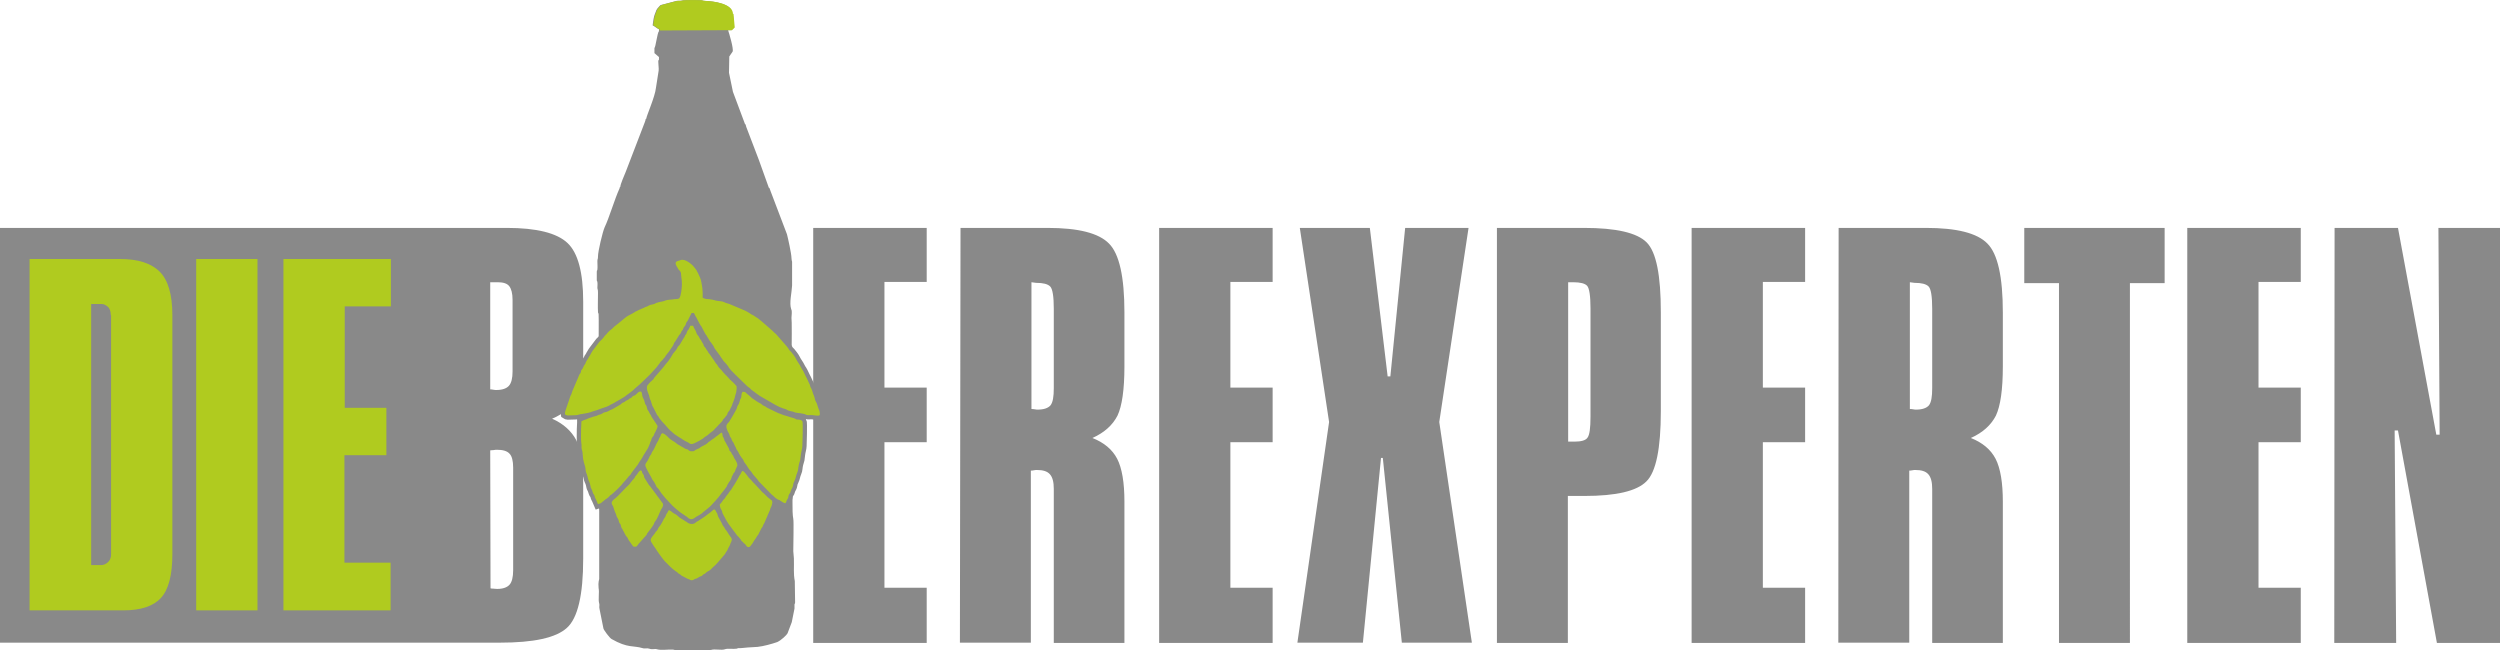 <?xml version="1.0" encoding="utf-8"?>
<!-- Generator: Adobe Illustrator 24.3.0, SVG Export Plug-In . SVG Version: 6.00 Build 0)  -->
<svg version="1.1" id="Layer_1" xmlns="http://www.w3.org/2000/svg" xmlns:xlink="http://www.w3.org/1999/xlink" x="0px" y="0px"
	 viewBox="0 0 828.2 215.4" style="enable-background:new 0 0 828.2 215.4;" xml:space="preserve">
<style type="text/css">
	.st0{fill:none;}
	.st1{fill-rule:evenodd;clip-rule:evenodd;fill:#898989;}
	.st2{fill-rule:evenodd;clip-rule:evenodd;fill:#B0CB1F;}
	.st3{fill:none;stroke:#898989;stroke-width:2.835;stroke-miterlimit:10;}
	.st4{fill:#B0CB1F;}
</style>
<g>
	<g>
		<path class="st0" d=""/>
		<path class="st1" d="M162.4,149.2l0.1,45.7c0.3,0.1,0.6,0.1,0.9,0.1c0.3,0,0.7,0.1,1.3,0.1c1.9,0,3.3-0.5,4.1-1.4
			c0.8-0.9,1.2-2.5,1.2-4.8v-34c0-2.2-0.4-3.8-1.2-4.6c-0.8-0.9-2.2-1.3-4.2-1.3c-0.2,0-0.6,0-1,0.1
			C163,149.1,162.6,149.2,162.4,149.2L162.4,149.2z M0,75.5v137.4c55.2,0,110.4,0,165.6,0c11.2,0,18.6-1.6,22.2-4.9
			c3.6-3.2,5.4-10.9,5.4-22.9V160c0-6.5-0.8-11.2-2.3-14.2c-1.6-3-4.2-5.4-8-7.1c3.7-1.5,6.3-3.9,7.9-7c1.6-3.2,2.4-7.7,2.4-13.7
			V99.9c0-9.6-1.7-16.1-5.2-19.4c-3.5-3.3-10.2-5-20.1-5C111.9,75.5,56,75.5,0,75.5L0,75.5z M773.4,75.5h21l12.7,68.5h1.1l-0.4-68.5
			h20.4V213h-20.9l-12.9-70.4h-1.1l0.5,70.4h-20.5L773.4,75.5L773.4,75.5z M724.6,75.5h37.6v17.9h-14v35h14v18.1h-14v48.2h14V213
			h-37.6V75.5L724.6,75.5z M670.6,75.5h46.5v18.3h-11.5V213h-23.5V93.8h-11.5C670.6,93.8,670.6,75.5,670.6,75.5z M632.7,93.5v42
			c0.3,0,0.6,0,1.1,0.1c0.5,0.1,0.8,0.1,0.9,0.1c2.1,0,3.5-0.5,4.3-1.4c0.8-1,1.1-2.9,1.1-5.7v-26.3c0-4.1-0.4-6.6-1.2-7.4
			c-0.8-0.8-2.3-1.2-4.7-1.2L632.7,93.5L632.7,93.5z M609.1,75.5H638c10.2,0,17,1.7,20.4,5.2c3.4,3.4,5.1,11,5.1,22.8v17.9
			c0,7.7-0.8,13.1-2.3,16.3c-1.6,3.1-4.3,5.6-8.3,7.4c3.8,1.5,6.6,3.8,8.2,6.9c1.6,3.1,2.4,7.9,2.4,14.2V213h-23.4V162
			c0-2.3-0.4-3.9-1.3-4.9c-0.9-1-2.3-1.4-4.3-1.4c-0.2,0-0.6,0-1,0.1c-0.4,0.1-0.7,0.1-1,0.1v57h-23.5L609.1,75.5L609.1,75.5z
			 M560.4,75.5H598v17.9h-14v35h14v18.1h-14v48.2h14V213h-37.6V75.5L560.4,75.5z M519.5,93.5v52.8h2.1c2.2,0,3.7-0.4,4.3-1.3
			c0.7-0.9,1-3.2,1-7v-35.9c0-4.1-0.4-6.6-1.1-7.4c-0.7-0.8-2.3-1.2-4.6-1.2L519.5,93.5L519.5,93.5z M495.9,75.5h28.8
			c10.7,0,17.6,1.6,20.8,4.8c3.2,3.2,4.7,10.9,4.7,23.1v32.8c0,12.4-1.6,20.2-4.8,23.3c-3.2,3.2-10,4.8-20.5,4.8h-5.5V213h-23.5
			L495.9,75.5L495.9,75.5z M430.6,75.5h23.2l5.9,49.2h0.9l4.9-49.2h21l-9.7,64.3l10.8,73.1h-23.2l-6.3-61.2h-0.6l-6,61.2h-21.7
			l10.5-73.1L430.6,75.5L430.6,75.5z M384,75.5h37.6v17.9h-14v35h14v18.1h-14v48.2h14V213H384V75.5L384,75.5z M341.7,93.5v42
			c0.3,0,0.6,0,1.1,0.1c0.5,0.1,0.8,0.1,0.9,0.1c2.1,0,3.5-0.5,4.3-1.4c0.8-1,1.1-2.9,1.1-5.7v-26.3c0-4.1-0.4-6.6-1.2-7.4
			c-0.8-0.8-2.3-1.2-4.7-1.2L341.7,93.5L341.7,93.5z M318.2,75.5H347c10.2,0,17,1.7,20.4,5.2c3.4,3.4,5.1,11,5.1,22.8v17.9
			c0,7.7-0.8,13.1-2.3,16.3c-1.6,3.1-4.3,5.6-8.3,7.4c3.8,1.5,6.6,3.8,8.2,6.9c1.6,3.1,2.4,7.9,2.4,14.2V213h-23.4V162
			c0-2.3-0.4-3.9-1.3-4.9c-0.9-1-2.3-1.4-4.3-1.4c-0.2,0-0.6,0-1,0.1c-0.4,0.1-0.7,0.1-1,0.1v57h-23.5L318.2,75.5L318.2,75.5z
			 M269.4,75.5H307v17.9h-14v35h14v18.1h-14v48.2h14V213h-37.6V75.5L269.4,75.5z M162.4,93.5V129c0.2,0,0.6,0,1,0.1
			c0.5,0.1,0.8,0.1,1,0.1c2,0,3.4-0.5,4.2-1.4c0.8-0.9,1.2-2.5,1.2-4.7V99.3c0-2.1-0.4-3.6-1.1-4.5c-0.7-0.9-2-1.3-3.8-1.3
			L162.4,93.5L162.4,93.5z"/>
		<path class="st1" d="M262.6,158.4C262.6,158.3,262.6,158.4,262.6,158.4z M262.2,105.3c0.3,1.4-0.2,28.5,0,33.1
			c0,0.3,0.2,0.4,0.2,2.3l0.1,17.6c0,0.1,0,0.1,0,0.1c0,0.8-0.2,1.3,0,1.8c0.3,0.6-0.4,0.4,0,1.4c0.2,1.3-0.2,7.9,0.3,10.3
			c0.2,0.8,0,9,0,10.7l0.2,2.4c0.1,2.8-0.2,5,0.3,7.5l0.1,7c0,0.9-0.2,0.1-0.2,0.9c0,0.4,0,0.8,0,1.2l-0.9,4.5l-1.4,3.7
			c-0.3,0.6-2.1,2.3-3.4,2.9c-1.7,0.6-4.6,1.4-6.5,1.6l-3.3,0.2l-2.1,0.2c-1.5,0-0.8,0-1.6,0.2c-1.2,0.2-2.8-0.2-3.9,0.2
			c-1.1,0.4-3.3-0.2-4.5,0.2c-0.6,0.2-9.3,0.1-10.6,0.1c-2.1,0-1.5-0.2-2.2-0.2c-1.5-0.1-3.7,0.3-5.1-0.1c-0.9-0.3-1.4,0.2-2.6-0.2
			c-0.8-0.3-1.4,0.1-2.3-0.2c-2.9-0.9-4.8,0.1-10.2-3c-0.7-0.4-2.6-3-2.7-3.5l-1.3-6.5c-0.2-0.8,0.1-1.1-0.1-1.8
			c-0.4-1.2,0.1-3.7-0.2-5.1c-0.2-2.1,0.2-2.7,0.2-3l0-22.3c0-1.6-0.1-0.8-0.2-1.3l0-52.9c0-1.3,0.1-10.3,0-11.2
			c-0.1-0.8-0.1,0.1-0.2-0.7c-0.1-1.2,0-5.1,0-6.4c0-1.4-0.2-1-0.2-1.7c0-0.5,0.1-1.3,0-1.8c-0.1-0.8-0.1,0.1-0.2-0.7v-2.8
			c0.1-0.9,0.1,0,0.2-0.7c0.1-0.8,0-1.8,0-2.7c0-1,0.2-0.5,0.2-1.7c0-1.6,1.5-8,2.2-9.6c1.5-3.1,3.3-9.3,4.9-12.8
			c0.4-0.8-0.2-0.4,0.3-0.6c0-0.9,1.3-3.7,1.8-5l6.3-16.4c0.4-0.9,0.1-1,0.5-1.2c0-0.8,2.9-7.2,3.2-10.2l0.8-5.1
			c0.4-1.6-0.4-4,0.2-4.2v-0.9l-1.5-1.3v-1.7c0.4-0.2,1-5.4,1.5-5.5V9.7c-0.6-0.2-1.4-1-2.1-1.3c0.1-1,0.4-3.1,0.8-3.9
			c0.6-1.3,0.1-1,1.5-2.5c0.1-0.1,0.2-0.2,0.3-0.3l5.3-1.4c1.1-0.1,0.9,0.1,2.2-0.2c0.7-0.1,5.7-0.1,6.1,0c0.4,0.1,0.6,0.2,1.1,0.2
			c2.8,0.1,9.1,0.9,9.1,4.3h0.2l0.4,4.5l-0.9,0.9h-1.1c0.4,1.2,1.9,6.2,1.5,7.1l-1.1,1.6l-0.1,5.4l1.3,6.3l4,10.7
			c0.3,0.1,0.2,0.3,0.4,0.9l4.2,11l3.3,9.2c0.3,0.1,0.1-0.1,0.6,1.2l5.4,14.2c0.3,1.1,1.5,6.5,1.5,7.9c0,0.6,0.1,0.7,0.2,1.2l0,7.9
			c-0.1,2.3-1,5.8-0.3,7.8C262.5,103.2,262.2,104.3,262.2,105.3L262.2,105.3z"/>
		<path class="st2" d="M218.5,10.1V9.7c-0.6-0.2-1.4-1-2.1-1.3c0.1-1,0.4-3.1,0.8-3.9c0.6-1.3,0.1-1,1.5-2.5
			c0.1-0.1,0.2-0.2,0.3-0.3l5.3-1.4c1.1-0.1,0.9,0.1,2.2-0.2c0.7-0.1,5.7-0.1,6.1,0c0.4,0.1,0.6,0.2,1.1,0.2
			c2.8,0.1,9.1,0.9,9.1,4.3h0.2l0.4,4.5l-0.9,0.9h-1.1L218.5,10.1L218.5,10.1z"/>
		<g>
			<path class="st3" d="M225.9,94.3c0,0.9-0.3,4-0.9,4.5c-0.4,0.4-1.4,0.2-2.2,0.4c-0.6,0.1-1.7,0.1-2.2,0.3c-1.1,0.5-1.9,0.4-3,0.8
				c-0.4,0.1-0.5,0.3-0.9,0.4l-0.3,0.1c-0.6,0.1-1.1,0.2-1.6,0.5c-0.5,0.3-0.4,0.2-0.9,0.4c-0.4,0.1-0.5,0.3-0.9,0.4
				c-0.9,0.4-1.7,0.7-2.6,1.2c-0.3,0.2-0.4,0.3-0.8,0.5l-1.7,0.9c-0.6,0.3-3.5,2.9-3.9,3.1c-0.6,0.4-1.1,1.1-1.7,1.5
				c-0.4,0.3-0.3,0.2-0.7,0.6c-0.2,0.2-0.4,0.4-0.6,0.7c-0.2,0.2-0.4,0.4-0.6,0.6l-0.3,0.4c-0.4,0.6-1,1.1-1.5,1.6l-2.2,2.9
				c-0.2,0.2-0.1,0.1-0.2,0.3l-0.6,1c0,0,0,0,0,0.1l-0.6,0.9c0,0,0,0,0,0.1l-0.2,0.3c-0.5,0.8-0.6,0.8-0.9,1.7
				c-0.2,0.4-0.4,0.4-0.7,1.2c-0.2,0.4-0.2,0.5-0.5,0.8c-0.4,0.5-0.1,0.4-0.3,0.9c-0.1,0.3-0.4,0.5-0.5,0.8l-2.3,5.4
				c-0.1,0.3-0.2,0.6-0.3,0.9c-0.1,0.4-0.3,0.5-0.4,0.9l-1.6,4.7c-0.1,0.4-0.2,0.7-0.1,1.2c0.7,0.5,1,0.3,2.1,0.3
				c0.9,0,1.8,0,2.7-0.3c0.2-0.1,0.3-0.1,0.5-0.1c1-0.2,2.1-0.3,3-0.6c0.7-0.2,1-0.4,1.8-0.6c0.9-0.2,1-0.4,1.7-0.6
				c1-0.3,2.6-0.8,3.4-1.4c0.5-0.3,1-0.4,1.5-0.8c0.6-0.4,3-1.6,3.7-2.3c0.3-0.3,0.4-0.2,0.7-0.5l1.3-1c0.5-0.4,0.8-0.8,1.3-1.2
				c1-0.7,3.2-3,4.3-4l2.3-2.5c0.3-0.3,0.3-0.5,0.5-0.7c0.2-0.3,0.3-0.3,0.5-0.6c0.2-0.3,0.2-0.4,0.5-0.7c0.3-0.3,0.4-0.3,0.6-0.6
				c0.2-0.3,0.3-0.4,0.6-0.7c0.2-0.4,0.7-1.1,1-1.4c0.7-0.8,0.6-0.9,1-1.4l0.7-1c0,0,0,0,0,0l0.1-0.2c0.2-0.3,0.2-0.6,0.4-0.9
				c0.2-0.3,0.3-0.3,0.5-0.7l1.1-1.8c0.1-0.1,0.2-0.2,0.3-0.3l0.3-0.5c0.1-0.4,0.3-0.6,0.6-1l0.3-0.7c0.2-0.3,0.4-0.5,0.6-0.8
				c0.1-0.3,0.1-0.5,0.3-0.9c0.2-0.3,0.3-0.3,0.5-0.7l0.8-1.6c0.1-0.2,0.1-0.2,0.2-0.4l0.2-0.4l0.8,0c0.3,0.5,0.4,1,0.8,1.5l0.3,0.6
				c0,0,0.1,0.2,0.1,0.2c0.2,0.5,0.4,0.7,0.8,1.5c0.2,0.4,0.3,0.4,0.5,0.7c0.2,0.3,0.2,0.5,0.4,0.8l0.8,1.5c0.2,0.4,0.3,0.4,0.5,0.7
				c0.2,0.3,0.2,0.5,0.4,0.7c0.3,0.4,0.6,1.1,0.9,1.4c0.3,0.3,0.3,0.4,0.5,0.7c0.2,0.3,0.3,0.3,0.5,0.7c0.1,0.3,0.2,0.5,0.4,0.8
				c0.7,0.9,1.1,1.6,1.7,2.3c0.1,0.1,0,0,0.1,0.2l1.1,1.6c0.5,0.6,1.2,1.2,1.6,1.9c0.2,0.5,0.2,0.3,0.5,0.7c0.2,0.2,0.3,0.4,0.5,0.6
				l1.2,1.2c0.3,0.4,0.4,0.3,0.6,0.6l3.5,3.4c0.2,0.2,0.4,0.3,0.7,0.5c0.2,0.2,0.4,0.4,0.6,0.6l2,1.5c0.5,0.3,0.3,0.2,0.7,0.5l5.2,3
				c0.5,0.2,1,0.6,1.6,0.8c0.4,0.1,0.6,0.3,1.7,0.6c0.4,0.1,0.5,0.2,0.8,0.4c0.6,0.3,1.2,0.3,1.9,0.5c0.3,0.1,0.6,0.3,0.8,0.3
				c1,0.2,2,0.2,3,0.5c0.4,0.1,0.5,0.3,0.8,0.3c0.3,0.1,0.9,0,1.2,0c0.8,0,1.5,0.2,2.3,0.2c0.6,0,0.4,0,0.7-0.3
				c0-0.9-0.1-1.3-0.4-1.9c-0.1-0.3-0.2-0.6-0.3-0.9c-0.4-1.2-0.1-0.6-0.7-1.7c-0.3-0.5-0.3-1.3-0.6-1.9c-0.4-0.7-0.4-1.6-1-2.6
				c-0.2-0.3-0.2-0.6-0.3-0.9l-0.8-1.7c-0.2-0.4-0.2-0.5-0.4-0.8c-0.4-0.7-0.8-1.8-1.2-2.4c-0.2-0.3-0.3-0.4-0.5-0.8
				c-0.6-1.3-1.3-2-1.8-3.1c-0.3-0.6-1-1.5-1.5-2.1c-0.2-0.2-0.4-0.4-0.6-0.6c-0.3-0.5-0.6-1-1-1.4c-0.3-0.3-0.3-0.3-0.6-0.7
				l-2.8-3.2c-0.5-0.4-0.8-0.7-1.3-1.2l-3.2-2.8c-0.7-0.5-1.3-1.2-2.1-1.6c-0.4-0.2-0.4-0.3-0.7-0.5c-0.3-0.2-0.5-0.2-0.8-0.4
				c-0.6-0.4-1.5-1-2.2-1.3l-5.2-2.2c-0.6-0.2-1.2-0.3-1.7-0.6c-0.6-0.3-1.4-0.3-2.1-0.4c-0.9-0.1-1.3-0.4-3-0.6
				c-0.4,0-0.9,0-1.1-0.1l-0.6-0.2c-0.2-0.1-0.1,0-0.3-0.1c0-1.4,0-2.5-0.2-3.8c-0.2-1.1-0.3-2.2-0.8-3.2c-0.2-0.5-0.4-0.9-0.6-1.3
				c-0.3-0.4-0.4-0.9-0.7-1.2c-0.4-0.5-0.8-1.1-1.4-1.6c-0.8-0.7-2.2-1.7-3.4-1.5c-0.1,0-1.4,0.5-1.5,0.5c-0.8,0.5-0.1,1.5,0.2,2
				c0.1,0.2,0.2,0.4,0.4,0.7c0.4,0.5,0.6,0.4,0.8,1.2C225.7,92.4,225.9,92.3,225.9,94.3L225.9,94.3z M229.6,107.9l-0.9,0
				c-0.3,0.6-0.3,0.8-0.7,1.4c-0.2,0.2-0.3,0.3-0.4,0.6c-0.2,0.4-0.1,0.5-0.3,0.8c-0.2,0.3-0.3,0.2-0.4,0.6
				c-0.2,0.4-0.1,0.3-0.4,0.7l-1.2,2c-0.1,0.2,0,0.1-0.2,0.3c-0.1,0.1-0.2,0.2-0.3,0.3c-0.3,0.3-0.2,0.2-0.4,0.6
				c-0.3,0.7-0.9,1.3-1.4,1.9l-0.6,1c0,0.1-0.1,0.1-0.1,0.2c-0.5,0.7-0.9,1.4-1.4,1.9c-0.4,0.4-0.8,1-1.1,1.4l-3.2,3.7
				c0,0,0,0,0,0.1c0,0,0,0,0,0.1l-1.2,1.1c-0.1,0.1-1,1.1-1,1.2c-0.3,0.7,0.1,2,0.4,2.6c0.4,0.7,0.3,1.6,0.8,2.4l0.5,1.6
				c0.2,0.3,0.2,0.3,0.4,0.7l1.2,2.4c0.1,0.1,0.2,0.2,0.3,0.3c0.2,0.3,0.2,0.4,0.4,0.7c0.9,1.2,1,1.2,2,2.3c0.6,0.7,1.4,1.7,2.1,2.2
				c0.4,0.3,0.7,0.7,1.2,1l1.2,0.8c0.8,0.4,1.7,1.2,2.7,1.6c0.6,0.2,0.8,0.7,1.5,0.7c0.7,0,1.5-0.6,2.2-0.9c0.3-0.1,0.4-0.2,0.7-0.4
				c0.3-0.2,0.4-0.2,0.7-0.4c0.4-0.2,0.3-0.3,0.6-0.5c0.2-0.2,0.4-0.2,0.6-0.4c0.2-0.1,0.1-0.1,0.3-0.2c0.5-0.3,1-0.9,1.5-1.2
				c0.5-0.3,0.8-0.6,1.1-1c0.7-0.7,1.4-1.5,2.1-2.2c0.2-0.2,0.3-0.3,0.5-0.6c0.2-0.4,0.1-0.4,0.4-0.6c0.3-0.3,0.2-0.2,0.5-0.6
				c0.2-0.3,0.4-0.4,0.5-0.6c0.2-0.3,0.1-0.4,0.3-0.8c0.2-0.3,0.3-0.4,0.5-0.6l0.7-1.4c0.3-0.5,0.3-1,0.6-1.5l0.5-1.4
				c0.2-1.1,0.3-1,0.5-1.9c0.1-0.3,0.2-1.7,0.1-2c0,0-0.9-1-1-1.1l-1.1-1c-0.2-0.2,0,0-0.2-0.2c-0.7-0.9-1.6-1.6-2.3-2.5
				c-0.4-0.6-1.1-1.1-1.5-1.7c-0.2-0.3-0.1-0.3-0.4-0.7c-0.3-0.3-0.3-0.2-0.5-0.6c-0.4-0.7-0.9-1.3-1.3-1.9
				c-0.2-0.2-0.2-0.4-0.4-0.6c-0.2-0.3-0.3-0.4-0.5-0.6c-0.2-0.3-0.2-0.4-0.4-0.7c-0.6-0.7-0.5-0.9-0.9-1.3
				c-0.2-0.2-0.3-0.3-0.4-0.6c-0.1-0.2,0-0.2-0.1-0.4c-0.2-0.4-0.4-0.5-0.6-1c-0.2-0.5-0.6-0.7-0.8-1.3c-0.2-0.4-0.2-0.3-0.5-0.7
				c-0.4-0.4-0.4-1-0.7-1.5l-0.4-0.7c0-0.1,0-0.1-0.1-0.2L229.6,107.9L229.6,107.9z M192.6,139.6c0,0.1,0,0.3,0,0.4l-0.1,2.2
				c0,1.6-0.1,3.3,0.1,4.8c0.1,0.4,0,1.2,0.1,1.7c0.1,0.5,0.3,0.9,0.3,1.5c0.1,1,0.1,1.8,0.4,2.8c0,0.2,0,0.2,0.1,0.4l0.4,1.4
				c0.1,1,0.1,1.4,0.5,2.3c0.3,0.8,0.4,1.7,0.6,2.1c0.2,0.4,0.4,0.8,0.5,1.3c0.2,0.7,0.1,0.9,0.4,1.4c0.3,0.5,0.3,0.8,0.5,1.3
				c0.2,0.7,0.4,0.4,0.6,1.2c0.1,0.6,0.3,0.7,0.5,1.2l0.6,1.4c0.5-0.2,0.8-0.1,1.3-0.6l1.1-0.9c0.4-0.3,0.7-0.4,1.1-0.8
				c0.3-0.3,0.6-0.7,1-0.9c0.7-0.5,3.4-3.1,3.9-3.9c0.3-0.4,0.6-0.6,0.9-1c0.3-0.4,0.6-0.7,0.9-1.1c0.2-0.2,0.3-0.3,0.5-0.5l0.3-0.4
				c0,0,0,0,0-0.1l2.2-2.9c0.5-1,1.3-1.8,1.8-2.9c0.1-0.2,0-0.1,0.1-0.2l1.5-2.4c0,0,0,0,0-0.1l0.1-0.1c0,0,0,0,0-0.1l0.1-0.2
				c0,0,0.1-0.2,0.1-0.2l0.4-1c0,0,0,0,0-0.1c0,0,0,0,0-0.1c0.2-0.4,0.3-0.4,0.4-0.9c0.1-0.6,0.4-0.8,0.7-1.2c0.3-0.5,0-0.3,0.6-1.3
				c0.2-0.4,0.9-1.7,0.7-2.1c0,0-0.1-0.2-0.2-0.3l-1.8-2.7c-0.1-0.3-0.1-0.4-0.3-0.6c-0.2-0.3-0.2-0.3-0.4-0.7
				c-0.2-0.6-0.6-0.8-0.7-1.3c-0.2-0.6-0.1-0.9-0.5-1.3c-0.3-0.4-0.3-1-0.5-1.5c-0.2-0.6-0.4-0.6-0.6-1.4c-0.1-0.7-0.1-1-0.4-1.5
				c-0.7,0-0.9,0.2-1.2,0.5c-0.1,0.1-0.1,0.1-0.2,0.2c0,0,0,0,0,0l-0.7,0.6c0,0,0,0-0.1,0l-0.5,0.2c-0.2,0.1-0.2,0.3-0.5,0.5
				c-0.2,0.2-0.4,0.2-0.6,0.3c-0.5,0.4-0.3,0.4-1.1,0.7c-0.3,0.1-0.3,0.2-0.5,0.4c-0.5,0.3-0.8,0.2-1.2,0.7
				c-0.4,0.4-0.7,0.4-1.1,0.7l-1.2,0.7c-0.9,0.6-1.2,0.5-1.8,0.9c-0.2,0.1-0.3,0.2-0.6,0.3c-0.3,0.1-0.5,0.1-0.8,0.2
				c-0.5,0.1-0.3,0.1-0.6,0.3c-0.2,0.1-0.4,0.2-0.6,0.3c-0.4,0.2-0.4,0.1-0.7,0.2c-0.5,0.2-0.7,0.4-1.3,0.5c-0.1,0-0.2,0.1-0.4,0.1
				l-1.8,0.6C193.8,139.2,193.5,139,192.6,139.6L192.6,139.6z M260.2,166.7c0.3-0.4,0.3-0.7,0.5-1.1c0.4-0.6,0.4-0.5,0.5-1.3
				c0.1-0.5,0.4-0.7,0.6-1.1c0.2-0.5,0.2-0.8,0.5-1.3c0.7-1.2,0.2-1.3,0.9-2.6c0.5-1,0.4-1.6,0.9-2.7c0.4-0.8,0.3-1.8,0.6-2.9
				c0.6-2.2,0.3-0.6,0.6-3c0.1-1,0.5-2.2,0.5-2.9c0-0.3,0.3-7.9,0-8.3c-0.3-0.4-1-0.5-1.5-0.5c-0.5,0-0.4,0-0.7-0.2
				c-0.3-0.1-0.4-0.2-0.7-0.3c-1.6-0.4-1.8-0.6-3-0.9c-0.5-0.1-1-0.4-2.2-0.8l-3.3-1.6c-0.5-0.2-0.7-0.5-1.2-0.7
				c-1-0.4-0.6-0.5-1.2-0.8c-1.1-0.5-1.9-1.2-2.4-1.5c-0.6-0.3-0.6-0.5-1.1-0.9l-1.1-0.9c-0.6-0.5-0.3-0.6-1.4-0.6
				c-0.4,0.6-0.3,0.7-0.4,1.5c0,0.8-0.3,0.3-0.6,1.8c-0.4,1.5-0.5,0.5-1,2.4c-0.1,0.3-1.1,1.9-1.4,2.5l-1.1,1.8
				c-0.3,0.3-1.1,0.9-0.8,2c0.5,1.7,0.6,1.3,0.9,2c0.1,0.3,0.1,0.5,0.2,0.7c0.1,0.3,0.2,0.3,0.4,0.6c0.1,0.2,0.2,0.5,0.3,0.8
				c0.2,0.5,0.5,0.6,0.7,1.2c0.4,1.1,0.4,0.7,0.6,1.3c0.4,1,0.3,0.5,0.7,1.2c0.2,0.4,0.1,0.3,0.7,1.3c0.1,0.2,0.2,0.3,0.4,0.6
				c0.1,0.2,0.2,0.3,0.4,0.5c0.4,0.5,0.3,0.8,0.7,1.3c0.7,0.8,1.1,1.7,1.6,2.3c0.5,0.5,0.9,1.1,1.2,1.6l1.4,1.6
				c0.2,0.2,0.2,0.3,0.4,0.6l4.3,4.4c1.1,0.8,0.8,0.9,2.1,1.7C258.5,165.6,259.2,166.6,260.2,166.7L260.2,166.7z M239,143.3
				l-2.5,1.9c-0.3,0.3-0.7,0.4-1.1,0.8l-0.6,0.4c-0.2,0.1-0.2,0.1-0.3,0.3c-0.7,0.7-2,1.1-2.5,1.5c-0.2,0.2-0.3,0.3-0.6,0.4
				l-0.9,0.4c-0.3,0.2-0.5,0.4-0.8,0.5c-0.1,0-0.4,0-0.6,0c-0.8,0-0.8-0.3-1.3-0.6c-0.3-0.1-0.4-0.1-0.7-0.2l-1.9-1.1
				c-0.5-0.3-0.8-0.4-1.2-0.8c-0.6-0.5-1.5-0.9-2.3-1.6c-0.6-0.6-1.4-1.5-2.3-1.7c-0.4,0.3-0.4,0.3-0.6,0.9c-0.2,0.6-0.3,0.4-0.5,1
				c-0.1,0.4-0.3,0.7-0.5,1c-0.5,0.8-1.1,2.5-1.6,3.1c-0.4,0.4-0.2,0.5-0.5,1c-0.2,0.4-0.5,0.5-0.6,1l-0.5,1c-1.1,1.6-1,1.5-0.2,3.2
				l1.1,2c0.3,0.4,0.3,0.6,0.5,1c0.2,0.4,0.5,0.6,0.7,1l0.5,0.9c0.3,0.6,0.1,0.5,0.6,1c0.4,0.3,0.9,1.3,1.3,1.8l1.4,1.7
				c0.5,0.6,1.1,1.1,1.5,1.6c0.5,0.7,3.4,3.2,4.2,3.6c0.4,0.2,0.5,0.4,0.9,0.6c0.5,0.3,0.4,0.3,0.8,0.6c0.1,0.1,0.3,0.3,0.4,0.3
				c1.1,0.6,1.8-0.3,2.5-0.7l0.9-0.5c0,0,0,0,0,0l0.3-0.2c0.5-0.3,0.5-0.3,0.9-0.7l2.1-1.7c0.5-0.4,3.3-3.5,3.5-3.9
				c0.3-0.5,1.5-1.8,1.5-1.9l0.8-1.1c0,0,0,0,0-0.1c0.1-0.2,0-0.1,0.1-0.2c0.3-0.7,0.8-1.3,1.2-1.9c0.1-0.2,0.1-0.3,0.2-0.5
				c0.1-0.1,0-0.1,0.1-0.3c0,0,0,0,0-0.1l0.1-0.2c0.2-0.3,0.3-0.6,0.5-1c0.2-0.3,0.4-0.3,0.5-0.7c0.6-1.9,1.3-1.6,0.2-3.6
				c-0.2-0.4-0.4-0.5-0.6-1c-0.1-0.2-0.1-0.3-0.2-0.5c-0.1-0.2-0.2-0.2-0.3-0.4c-0.3-0.4-0.2-0.6-0.6-1c-0.5-0.5-0.3-0.3-0.5-1
				l-1.1-2c-0.1-0.2-0.2-0.3-0.3-0.5c-0.2-0.3-0.1-0.2-0.2-0.6c-0.1-0.4-0.3-0.6-0.5-1C239.3,143.8,239.4,143.6,239,143.3L239,143.3
				z M221.6,169c-0.2,0.3-0.2,0.2-0.4,0.6c-0.1,0.3-0.1,0.3-0.3,0.5c-0.4,0.5-0.3,1-0.7,1.4l-0.4,0.6c0,0,0,0,0,0.1
				c-0.4,0.7-0.9,1.8-1.5,2.4c-0.3,0.4-0.3,0.7-0.6,1.1c-0.1,0.2-0.3,0.3-0.4,0.4c-0.2,0.2-0.2,0.3-0.3,0.5c-0.3,0.4-1.4,1.7-1.4,2
				c-0.2,0.8,0.5,1.4,1,2.3l0.7,1c0.3,0.6,2.5,3.6,2.9,4c0.9,0.9,2.5,2.6,3.6,3.3c0.3,0.2,0.3,0.2,0.6,0.4c0.2,0.2,0.2,0.3,0.4,0.4
				c0.2,0.1,0.3,0.1,0.5,0.3c0.2,0.1,0.2,0.2,0.5,0.4l1.9,1c1.3,0.4,0.8,0.6,1.7,0.5c0.4-0.1,0.3-0.1,0.6-0.3
				c0.3-0.2,0.3-0.1,0.6-0.2c0.4-0.1,0.7-0.4,1.1-0.6c0.5-0.3,0.7-0.1,1.1-0.6c0.3-0.3,0.2-0.2,0.6-0.4c0,0,0.2-0.1,0.2-0.1
				c0,0,0.1-0.1,0.1-0.1c0.1-0.1,0.1-0.1,0.2-0.2c0.4-0.4,1.1-0.6,1.5-1l0.9-0.9c0.9-0.7,1.1-1.1,1.7-1.7l1.7-2c0,0,0,0,0,0l0.5-0.6
				c0.2-0.5,0.6-0.9,0.8-1.3l0.1-0.2c0,0,0,0,0-0.1l0.7-1.3c0-0.1,0.1-0.1,0.1-0.2c0,0,0,0,0-0.1c0,0,0,0,0-0.1
				c1-1.8,0.4-1.8-0.4-3.1l-0.4-0.6c-0.2-0.3-0.1-0.3-0.3-0.5c-0.8-0.9-0.6-1-1.1-1.6c-0.3-0.3-0.4-0.7-0.6-1.1l-0.6-1.1
				c-0.1-0.2-0.2-0.4-0.3-0.5l-0.2-0.4c-0.3-0.5-0.2-1-0.6-1.5c-0.3-0.4-0.5-1.5-1.2-0.8c-0.7,0.6-1.1,1-1.9,1.5
				c-0.3,0.2-0.3,0.2-0.5,0.4l-1,0.7c-0.1,0.1-0.2,0.1-0.3,0.2l-1.1,0.7c-0.5,0.4-0.1-0.1-1.2,0.8c-0.6,0.5-2,0.3-2.6-0.3l-2.1-1.3
				c-0.6-0.3-0.9-0.8-1.5-1.2c-0.2-0.1-0.3-0.2-0.5-0.3C223,170.1,222.4,169.2,221.6,169L221.6,169z M246,156
				c-0.2,0.2-0.2,0.1-0.4,0.5c-0.2,0.3-0.2,0.5-0.4,0.8c-0.3,0.3-0.2,0.2-0.4,0.6c-0.2,0.5-2.5,4.3-2.7,4.5
				c-0.2,0.2-0.3,0.2-0.5,0.6c-0.4,0.7-1,1.2-1.3,1.8c-0.5,0.8-0.6,0.6-0.9,1.1c-0.2,0.2-0.2,0.4-0.4,0.6c-0.1,0.2-0.4,0.4-0.5,0.5
				c-0.2,0.4,0.2,1.4,0.3,1.6c0.6,0.9,0.3,0.8,0.6,1.5c0.2,0.5,0.5,0.9,0.7,1.3c0.2,0.5,0.5,0.9,0.7,1.3c0.4,0.7,0.4,0.6,0.8,1.2
				l2.6,3.5c0.2,0.2,0.3,0.3,0.5,0.5l0.6,0.7c0.1,0.1,0.1,0.1,0.1,0.2c0.1,0.2,0,0.1,0.2,0.3c0.2,0.2,0.3,0.3,0.5,0.5
				c0.4,0.5,0.7,0.5,1,1c0.2,0.4,0.7,0.9,1.3,0.5c0.2-0.1,0.3-0.4,0.5-0.6l0.6-0.8c0,0,0,0,0-0.1c0.4-0.7,0.5-0.7,0.7-1
				c0.6-1.1,0.7-1.1,1-1.5l0.9-1.8c0.1-0.3,0.2-0.4,0.4-0.6c0.3-0.5,0.3-0.9,0.7-1.4l1.5-3.5c0.5-1,0.3-0.9,0.6-1.6l0.2-0.3
				c0,0,0,0,0-0.1c0,0,0,0,0-0.1c0,0,0-0.1,0.1-0.1c0.2-0.6,0.3-1,0.2-1.7l-1.4-1.1c-0.4-0.4-0.8-0.8-1.2-1.2
				c-0.2-0.2-0.4-0.3-0.7-0.6l-2.4-2.6c-0.3-0.3-0.4-0.4-0.6-0.6c-0.3-0.4-0.8-0.9-1.2-1.3C248.1,158.5,246.8,156.2,246,156L246,156
				z M212.3,155.8c-0.6,0.2-0.9,0.8-1.3,1.4c-0.2,0.3-0.4,0.4-0.6,0.7c-0.2,0.4-0.1,0.4-0.5,0.8c-0.3,0.3-0.4,0.4-0.6,0.7
				c-0.4,0.4-0.3,0.4-0.6,0.8c-0.3,0.4-0.9,0.9-1.3,1.3l-2.6,2.7c-0.9,0.9-0.9,0.8-1.4,1.2c-0.6,0.6-1,1-0.6,1.8
				c0.1,0.2,0.2,0.3,0.3,0.5c0.2,0.5,0.4,1.4,0.7,2c0.4,1,0.3,0.7,0.5,1.4c0.2,0.5,0.5,0.7,0.6,1.2c0.4,1.6,0.5,0.9,0.7,1.5
				c0.5,2,0.2,0.5,0.8,1.9l0.9,1.7c0.3,0.5,0.5,0.4,0.8,1.2c0.1,0.2,0.1,0.2,0.2,0.4c0.1,0.2,0.2,0.2,0.3,0.4
				c0.6,0.9,0.6,0.8,0.8,1.1c0.2,0.3,0.3,0.6,0.7,0.6c1,0.2,1-0.5,1.6-1.1l2.5-2.8c0.2-0.3,0-0.2,0.2-0.5c0.2-0.3,1.4-1.7,2-2.7
				c0.2-0.3,0.3-0.6,0.4-0.9c0.5-0.8,0.8-1,1.4-2.5c0.1-0.3,0.2-0.5,0.4-0.9c0.2-0.4,0.2-0.6,0.4-0.9c0.2-0.3,0.9-1.2,0.6-2l-4-5.4
				c-0.2-0.4-0.4-0.4-0.6-0.7l-1.5-2.4c-0.2-0.4-0.1-0.7-0.3-1c-0.2-0.3-0.2-0.2-0.5-0.8C212.7,156.1,212.7,156.1,212.3,155.8
				L212.3,155.8z"/>
			<path id="_1" class="st2" d="M225.9,94.3c0,0.9-0.3,4-0.9,4.5c-0.4,0.4-1.4,0.2-2.2,0.4c-0.6,0.1-1.7,0.1-2.2,0.3
				c-1.1,0.5-1.9,0.4-3,0.8c-0.4,0.1-0.5,0.3-0.9,0.4l-0.3,0.1c-0.6,0.1-1.1,0.2-1.6,0.5c-0.5,0.3-0.4,0.2-0.9,0.4
				c-0.4,0.1-0.5,0.3-0.9,0.4c-0.9,0.4-1.7,0.7-2.6,1.2c-0.3,0.2-0.4,0.3-0.8,0.5l-1.7,0.9c-0.6,0.3-3.5,2.9-3.9,3.1
				c-0.6,0.4-1.1,1.1-1.7,1.5c-0.4,0.3-0.3,0.2-0.7,0.6c-0.2,0.2-0.4,0.4-0.6,0.7c-0.2,0.2-0.4,0.4-0.6,0.6l-0.3,0.4
				c-0.4,0.6-1,1.1-1.5,1.6l-2.2,2.9c-0.2,0.2-0.1,0.1-0.2,0.3l-0.6,1c0,0,0,0,0,0.1l-0.6,0.9c0,0,0,0,0,0.1l-0.2,0.3
				c-0.5,0.8-0.6,0.8-0.9,1.7c-0.2,0.4-0.4,0.4-0.7,1.2c-0.2,0.4-0.2,0.5-0.5,0.8c-0.4,0.5-0.1,0.4-0.3,0.9
				c-0.1,0.3-0.4,0.5-0.5,0.8l-2.3,5.4c-0.1,0.3-0.2,0.6-0.3,0.9c-0.1,0.4-0.3,0.5-0.4,0.9l-1.6,4.7c-0.1,0.4-0.2,0.7-0.1,1.2
				c0.7,0.5,1,0.3,2.1,0.3c0.9,0,1.8,0,2.7-0.3c0.2-0.1,0.3-0.1,0.5-0.1c1-0.2,2.1-0.3,3-0.6c0.7-0.2,1-0.4,1.8-0.6
				c0.9-0.2,1-0.4,1.7-0.6c1-0.3,2.6-0.8,3.4-1.4c0.5-0.3,1-0.4,1.5-0.8c0.6-0.4,3-1.6,3.7-2.3c0.3-0.3,0.4-0.2,0.7-0.5l1.3-1
				c0.5-0.4,0.8-0.8,1.3-1.2c1-0.7,3.2-3,4.3-4l2.3-2.5c0.3-0.3,0.3-0.5,0.5-0.7c0.2-0.3,0.3-0.3,0.5-0.6c0.2-0.3,0.2-0.4,0.5-0.7
				c0.3-0.3,0.4-0.3,0.6-0.6c0.2-0.3,0.3-0.4,0.6-0.7c0.2-0.4,0.7-1.1,1-1.4c0.7-0.8,0.6-0.9,1-1.4l0.7-1c0,0,0,0,0,0l0.1-0.2
				c0.2-0.3,0.2-0.6,0.4-0.9c0.2-0.3,0.3-0.3,0.5-0.7l1.1-1.8c0.1-0.1,0.2-0.2,0.3-0.3l0.3-0.5c0.1-0.4,0.3-0.6,0.6-1l0.3-0.7
				c0.2-0.3,0.4-0.5,0.6-0.8c0.1-0.3,0.1-0.5,0.3-0.9c0.2-0.3,0.3-0.3,0.5-0.7l0.8-1.6c0.1-0.2,0.1-0.2,0.2-0.4l0.2-0.4l0.8,0
				c0.3,0.5,0.4,1,0.8,1.5l0.3,0.6c0,0,0.1,0.2,0.1,0.2c0.2,0.5,0.4,0.7,0.8,1.5c0.2,0.4,0.3,0.4,0.5,0.7c0.2,0.3,0.2,0.5,0.4,0.8
				l0.8,1.5c0.2,0.4,0.3,0.4,0.5,0.7c0.2,0.3,0.2,0.5,0.4,0.7c0.3,0.4,0.6,1.1,0.9,1.4c0.3,0.3,0.3,0.4,0.5,0.7
				c0.2,0.3,0.3,0.3,0.5,0.7c0.1,0.3,0.2,0.5,0.4,0.8c0.7,0.9,1.1,1.6,1.7,2.3c0.1,0.1,0,0,0.1,0.2l1.1,1.6c0.5,0.6,1.2,1.2,1.6,1.9
				c0.2,0.5,0.2,0.3,0.5,0.7c0.2,0.2,0.3,0.4,0.5,0.6l1.2,1.2c0.3,0.4,0.4,0.3,0.6,0.6l3.5,3.4c0.2,0.2,0.4,0.3,0.7,0.5
				c0.2,0.2,0.4,0.4,0.6,0.6l2,1.5c0.5,0.3,0.3,0.2,0.7,0.5l5.2,3c0.5,0.2,1,0.6,1.6,0.8c0.4,0.1,0.6,0.3,1.7,0.6
				c0.4,0.1,0.5,0.2,0.8,0.4c0.6,0.3,1.2,0.3,1.9,0.5c0.3,0.1,0.6,0.3,0.8,0.3c1,0.2,2,0.2,3,0.5c0.4,0.1,0.5,0.3,0.8,0.3
				c0.3,0.1,0.9,0,1.2,0c0.8,0,1.5,0.2,2.3,0.2c0.6,0,0.4,0,0.7-0.3c0-0.9-0.1-1.3-0.4-1.9c-0.1-0.3-0.2-0.6-0.3-0.9
				c-0.4-1.2-0.1-0.6-0.7-1.7c-0.3-0.5-0.3-1.3-0.6-1.9c-0.4-0.7-0.4-1.6-1-2.6c-0.2-0.3-0.2-0.6-0.3-0.9l-0.8-1.7
				c-0.2-0.4-0.2-0.5-0.4-0.8c-0.4-0.7-0.8-1.8-1.2-2.4c-0.2-0.3-0.3-0.4-0.5-0.8c-0.6-1.3-1.3-2-1.8-3.1c-0.3-0.6-1-1.5-1.5-2.1
				c-0.2-0.2-0.4-0.4-0.6-0.6c-0.3-0.5-0.6-1-1-1.4c-0.3-0.3-0.3-0.3-0.6-0.7l-2.8-3.2c-0.5-0.4-0.8-0.7-1.3-1.2l-3.2-2.8
				c-0.7-0.5-1.3-1.2-2.1-1.6c-0.4-0.2-0.4-0.3-0.7-0.5c-0.3-0.2-0.5-0.2-0.8-0.4c-0.6-0.4-1.5-1-2.2-1.3l-5.2-2.2
				c-0.6-0.2-1.2-0.3-1.7-0.6c-0.6-0.3-1.4-0.3-2.1-0.4c-0.9-0.1-1.3-0.4-3-0.6c-0.4,0-0.9,0-1.1-0.1l-0.6-0.2
				c-0.2-0.1-0.1,0-0.3-0.1c0-1.4,0-2.5-0.2-3.8c-0.2-1.1-0.3-2.2-0.8-3.2c-0.2-0.5-0.4-0.9-0.6-1.3c-0.3-0.4-0.4-0.9-0.7-1.2
				c-0.4-0.5-0.8-1.1-1.4-1.6c-0.8-0.7-2.2-1.7-3.4-1.5c-0.1,0-1.4,0.5-1.5,0.5c-0.8,0.5-0.1,1.5,0.2,2c0.1,0.2,0.2,0.4,0.4,0.7
				c0.4,0.5,0.6,0.4,0.8,1.2C225.7,92.4,225.9,92.3,225.9,94.3L225.9,94.3z M229.6,107.9l-0.9,0c-0.3,0.6-0.3,0.8-0.7,1.4
				c-0.2,0.2-0.3,0.3-0.4,0.6c-0.2,0.4-0.1,0.5-0.3,0.8c-0.2,0.3-0.3,0.2-0.4,0.6c-0.2,0.4-0.1,0.3-0.4,0.7l-1.2,2
				c-0.1,0.2,0,0.1-0.2,0.3c-0.1,0.1-0.2,0.2-0.3,0.3c-0.3,0.3-0.2,0.2-0.4,0.6c-0.3,0.7-0.9,1.3-1.4,1.9l-0.6,1
				c0,0.1-0.1,0.1-0.1,0.2c-0.5,0.7-0.9,1.4-1.4,1.9c-0.4,0.4-0.8,1-1.1,1.4l-3.2,3.7c0,0,0,0,0,0.1c0,0,0,0,0,0.1l-1.2,1.1
				c-0.1,0.1-1,1.1-1,1.2c-0.3,0.7,0.1,2,0.4,2.6c0.4,0.7,0.3,1.6,0.8,2.4l0.5,1.6c0.2,0.3,0.2,0.3,0.4,0.7l1.2,2.4
				c0.1,0.1,0.2,0.2,0.3,0.3c0.2,0.3,0.2,0.4,0.4,0.7c0.9,1.2,1,1.2,2,2.3c0.6,0.7,1.4,1.7,2.1,2.2c0.4,0.3,0.7,0.7,1.2,1l1.2,0.8
				c0.8,0.4,1.7,1.2,2.7,1.6c0.6,0.2,0.8,0.7,1.5,0.7c0.7,0,1.5-0.6,2.2-0.9c0.3-0.1,0.4-0.2,0.7-0.4c0.3-0.2,0.4-0.2,0.7-0.4
				c0.4-0.2,0.3-0.3,0.6-0.5c0.2-0.2,0.4-0.2,0.6-0.4c0.2-0.1,0.1-0.1,0.3-0.2c0.5-0.3,1-0.9,1.5-1.2c0.5-0.3,0.8-0.6,1.1-1
				c0.7-0.7,1.4-1.5,2.1-2.2c0.2-0.2,0.3-0.3,0.5-0.6c0.2-0.4,0.1-0.4,0.4-0.6c0.3-0.3,0.2-0.2,0.5-0.6c0.2-0.3,0.4-0.4,0.5-0.6
				c0.2-0.3,0.1-0.4,0.3-0.8c0.2-0.3,0.3-0.4,0.5-0.6l0.7-1.4c0.3-0.5,0.3-1,0.6-1.5l0.5-1.4c0.2-1.1,0.3-1,0.5-1.9
				c0.1-0.3,0.2-1.7,0.1-2c0,0-0.9-1-1-1.1l-1.1-1c-0.2-0.2,0,0-0.2-0.2c-0.7-0.9-1.6-1.6-2.3-2.5c-0.4-0.6-1.1-1.1-1.5-1.7
				c-0.2-0.3-0.1-0.3-0.4-0.7c-0.3-0.3-0.3-0.2-0.5-0.6c-0.4-0.7-0.9-1.3-1.3-1.9c-0.2-0.2-0.2-0.4-0.4-0.6
				c-0.2-0.3-0.3-0.4-0.5-0.6c-0.2-0.3-0.2-0.4-0.4-0.7c-0.6-0.7-0.5-0.9-0.9-1.3c-0.2-0.2-0.3-0.3-0.4-0.6c-0.1-0.2,0-0.2-0.1-0.4
				c-0.2-0.4-0.4-0.5-0.6-1c-0.2-0.5-0.6-0.7-0.8-1.3c-0.2-0.4-0.2-0.3-0.5-0.7c-0.4-0.4-0.4-1-0.7-1.5l-0.4-0.7
				c0-0.1,0-0.1-0.1-0.2L229.6,107.9L229.6,107.9z M192.6,139.6c0,0.1,0,0.3,0,0.4l-0.1,2.2c0,1.6-0.1,3.3,0.1,4.8
				c0.1,0.4,0,1.2,0.1,1.7c0.1,0.5,0.3,0.9,0.3,1.5c0.1,1,0.1,1.8,0.4,2.8c0,0.2,0,0.2,0.1,0.4l0.4,1.4c0.1,1,0.1,1.4,0.5,2.3
				c0.3,0.8,0.4,1.7,0.6,2.1c0.2,0.4,0.4,0.8,0.5,1.3c0.2,0.7,0.1,0.9,0.4,1.4c0.3,0.5,0.3,0.8,0.5,1.3c0.2,0.7,0.4,0.4,0.6,1.2
				c0.1,0.6,0.3,0.7,0.5,1.2l0.6,1.4c0.5-0.2,0.8-0.1,1.3-0.6l1.1-0.9c0.4-0.3,0.7-0.4,1.1-0.8c0.3-0.3,0.6-0.7,1-0.9
				c0.7-0.5,3.4-3.1,3.9-3.9c0.3-0.4,0.6-0.6,0.9-1c0.3-0.4,0.6-0.7,0.9-1.1c0.2-0.2,0.3-0.3,0.5-0.5l0.3-0.4c0,0,0,0,0-0.1l2.2-2.9
				c0.5-1,1.3-1.8,1.8-2.9c0.1-0.2,0-0.1,0.1-0.2l1.5-2.4c0,0,0,0,0-0.1l0.1-0.1c0,0,0,0,0-0.1l0.1-0.2c0,0,0.1-0.2,0.1-0.2l0.4-1
				c0,0,0,0,0-0.1c0,0,0,0,0-0.1c0.2-0.4,0.3-0.4,0.4-0.9c0.1-0.6,0.4-0.8,0.7-1.2c0.3-0.5,0-0.3,0.6-1.3c0.2-0.4,0.9-1.7,0.7-2.1
				c0,0-0.1-0.2-0.2-0.3l-1.8-2.7c-0.1-0.3-0.1-0.4-0.3-0.6c-0.2-0.3-0.2-0.3-0.4-0.7c-0.2-0.6-0.6-0.8-0.7-1.3
				c-0.2-0.6-0.1-0.9-0.5-1.3c-0.3-0.4-0.3-1-0.5-1.5c-0.2-0.6-0.4-0.6-0.6-1.4c-0.1-0.7-0.1-1-0.4-1.5c-0.7,0-0.9,0.2-1.2,0.5
				c-0.1,0.1-0.1,0.1-0.2,0.2c0,0,0,0,0,0l-0.7,0.6c0,0,0,0-0.1,0l-0.5,0.2c-0.2,0.1-0.2,0.3-0.5,0.5c-0.2,0.2-0.4,0.2-0.6,0.3
				c-0.5,0.4-0.3,0.4-1.1,0.7c-0.3,0.1-0.3,0.2-0.5,0.4c-0.5,0.3-0.8,0.2-1.2,0.7c-0.4,0.4-0.7,0.4-1.1,0.7l-1.2,0.7
				c-0.9,0.6-1.2,0.5-1.8,0.9c-0.2,0.1-0.3,0.2-0.6,0.3c-0.3,0.1-0.5,0.1-0.8,0.2c-0.5,0.1-0.3,0.1-0.6,0.3
				c-0.2,0.1-0.4,0.2-0.6,0.3c-0.4,0.2-0.4,0.1-0.7,0.2c-0.5,0.2-0.7,0.4-1.3,0.5c-0.1,0-0.2,0.1-0.4,0.1l-1.8,0.6
				C193.8,139.2,193.5,139,192.6,139.6L192.6,139.6z M260.2,166.7c0.3-0.4,0.3-0.7,0.5-1.1c0.4-0.6,0.4-0.5,0.5-1.3
				c0.1-0.5,0.4-0.7,0.6-1.1c0.2-0.5,0.2-0.8,0.5-1.3c0.7-1.2,0.2-1.3,0.9-2.6c0.5-1,0.4-1.6,0.9-2.7c0.4-0.8,0.3-1.8,0.6-2.9
				c0.6-2.2,0.3-0.6,0.6-3c0.1-1,0.5-2.2,0.5-2.9c0-0.3,0.3-7.9,0-8.3c-0.3-0.4-1-0.5-1.5-0.5c-0.5,0-0.4,0-0.7-0.2
				c-0.3-0.1-0.4-0.2-0.7-0.3c-1.6-0.4-1.8-0.6-3-0.9c-0.5-0.1-1-0.4-2.2-0.8l-3.3-1.6c-0.5-0.2-0.7-0.5-1.2-0.7
				c-1-0.4-0.6-0.5-1.2-0.8c-1.1-0.5-1.9-1.2-2.4-1.5c-0.6-0.3-0.6-0.5-1.1-0.9l-1.1-0.9c-0.6-0.5-0.3-0.6-1.4-0.6
				c-0.4,0.6-0.3,0.7-0.4,1.5c0,0.8-0.3,0.3-0.6,1.8c-0.4,1.5-0.5,0.5-1,2.4c-0.1,0.3-1.1,1.9-1.4,2.5l-1.1,1.8
				c-0.3,0.3-1.1,0.9-0.8,2c0.5,1.7,0.6,1.3,0.9,2c0.1,0.3,0.1,0.5,0.2,0.7c0.1,0.3,0.2,0.3,0.4,0.6c0.1,0.2,0.2,0.5,0.3,0.8
				c0.2,0.5,0.5,0.6,0.7,1.2c0.4,1.1,0.4,0.7,0.6,1.3c0.4,1,0.3,0.5,0.7,1.2c0.2,0.4,0.1,0.3,0.7,1.3c0.1,0.2,0.2,0.3,0.4,0.6
				c0.1,0.2,0.2,0.3,0.4,0.5c0.4,0.5,0.3,0.8,0.7,1.3c0.7,0.8,1.1,1.7,1.6,2.3c0.5,0.5,0.9,1.1,1.2,1.6l1.4,1.6
				c0.2,0.2,0.2,0.3,0.4,0.6l4.3,4.4c1.1,0.8,0.8,0.9,2.1,1.7C258.5,165.6,259.2,166.6,260.2,166.7L260.2,166.7z M239,143.3
				l-2.5,1.9c-0.3,0.3-0.7,0.4-1.1,0.8l-0.6,0.4c-0.2,0.1-0.2,0.1-0.3,0.3c-0.7,0.7-2,1.1-2.5,1.5c-0.2,0.2-0.3,0.3-0.6,0.4
				l-0.9,0.4c-0.3,0.2-0.5,0.4-0.8,0.5c-0.1,0-0.4,0-0.6,0c-0.8,0-0.8-0.3-1.3-0.6c-0.3-0.1-0.4-0.1-0.7-0.2l-1.9-1.1
				c-0.5-0.3-0.8-0.4-1.2-0.8c-0.6-0.5-1.5-0.9-2.3-1.6c-0.6-0.6-1.4-1.5-2.3-1.7c-0.4,0.3-0.4,0.3-0.6,0.9c-0.2,0.6-0.3,0.4-0.5,1
				c-0.1,0.4-0.3,0.7-0.5,1c-0.5,0.8-1.1,2.5-1.6,3.1c-0.4,0.4-0.2,0.5-0.5,1c-0.2,0.4-0.5,0.5-0.6,1l-0.5,1c-1.1,1.6-1,1.5-0.2,3.2
				l1.1,2c0.3,0.4,0.3,0.6,0.5,1c0.2,0.4,0.5,0.6,0.7,1l0.5,0.9c0.3,0.6,0.1,0.5,0.6,1c0.4,0.3,0.9,1.3,1.3,1.8l1.4,1.7
				c0.5,0.6,1.1,1.1,1.5,1.6c0.5,0.7,3.4,3.2,4.2,3.6c0.4,0.2,0.5,0.4,0.9,0.6c0.5,0.3,0.4,0.3,0.8,0.6c0.1,0.1,0.3,0.3,0.4,0.3
				c1.1,0.6,1.8-0.3,2.5-0.7l0.9-0.5c0,0,0,0,0,0l0.3-0.2c0.5-0.3,0.5-0.3,0.9-0.7l2.1-1.7c0.5-0.4,3.3-3.5,3.5-3.9
				c0.3-0.5,1.5-1.8,1.5-1.9l0.8-1.1c0,0,0,0,0-0.1c0.1-0.2,0-0.1,0.1-0.2c0.3-0.7,0.8-1.3,1.2-1.9c0.1-0.2,0.1-0.3,0.2-0.5
				c0.1-0.1,0-0.1,0.1-0.3c0,0,0,0,0-0.1l0.1-0.2c0.2-0.3,0.3-0.6,0.5-1c0.2-0.3,0.4-0.3,0.5-0.7c0.6-1.9,1.3-1.6,0.2-3.6
				c-0.2-0.4-0.4-0.5-0.6-1c-0.1-0.2-0.1-0.3-0.2-0.5c-0.1-0.2-0.2-0.2-0.3-0.4c-0.3-0.4-0.2-0.6-0.6-1c-0.5-0.5-0.3-0.3-0.5-1
				l-1.1-2c-0.1-0.2-0.2-0.3-0.3-0.5c-0.2-0.3-0.1-0.2-0.2-0.6c-0.1-0.4-0.3-0.6-0.5-1C239.3,143.8,239.4,143.6,239,143.3L239,143.3
				z M221.6,169c-0.2,0.3-0.2,0.2-0.4,0.6c-0.1,0.3-0.1,0.3-0.3,0.5c-0.4,0.5-0.3,1-0.7,1.4l-0.4,0.6c0,0,0,0,0,0.1
				c-0.4,0.7-0.9,1.8-1.5,2.4c-0.3,0.4-0.3,0.7-0.6,1.1c-0.1,0.2-0.3,0.3-0.4,0.4c-0.2,0.2-0.2,0.3-0.3,0.5c-0.3,0.4-1.4,1.7-1.4,2
				c-0.2,0.8,0.5,1.4,1,2.3l0.7,1c0.3,0.6,2.5,3.6,2.9,4c0.9,0.9,2.5,2.6,3.6,3.3c0.3,0.2,0.3,0.2,0.6,0.4c0.2,0.2,0.2,0.3,0.4,0.4
				c0.2,0.1,0.3,0.1,0.5,0.3c0.2,0.1,0.2,0.2,0.5,0.4l1.9,1c1.3,0.4,0.8,0.6,1.7,0.5c0.4-0.1,0.3-0.1,0.6-0.3
				c0.3-0.2,0.3-0.1,0.6-0.2c0.4-0.1,0.7-0.4,1.1-0.6c0.5-0.3,0.7-0.1,1.1-0.6c0.3-0.3,0.2-0.2,0.6-0.4c0,0,0.2-0.1,0.2-0.1
				c0,0,0.1-0.1,0.1-0.1c0.1-0.1,0.1-0.1,0.2-0.2c0.4-0.4,1.1-0.6,1.5-1l0.9-0.9c0.9-0.7,1.1-1.1,1.7-1.7l1.7-2c0,0,0,0,0,0l0.5-0.6
				c0.2-0.5,0.6-0.9,0.8-1.3l0.1-0.2c0,0,0,0,0-0.1l0.7-1.3c0-0.1,0.1-0.1,0.1-0.2c0,0,0,0,0-0.1c0,0,0,0,0-0.1
				c1-1.8,0.4-1.8-0.4-3.1l-0.4-0.6c-0.2-0.3-0.1-0.3-0.3-0.5c-0.8-0.9-0.6-1-1.1-1.6c-0.3-0.3-0.4-0.7-0.6-1.1l-0.6-1.1
				c-0.1-0.2-0.2-0.4-0.3-0.5l-0.2-0.4c-0.3-0.5-0.2-1-0.6-1.5c-0.3-0.4-0.5-1.5-1.2-0.8c-0.7,0.6-1.1,1-1.9,1.5
				c-0.3,0.2-0.3,0.2-0.5,0.4l-1,0.7c-0.1,0.1-0.2,0.1-0.3,0.2l-1.1,0.7c-0.5,0.4-0.1-0.1-1.2,0.8c-0.6,0.5-2,0.3-2.6-0.3l-2.1-1.3
				c-0.6-0.3-0.9-0.8-1.5-1.2c-0.2-0.1-0.3-0.2-0.5-0.3C223,170.1,222.4,169.2,221.6,169L221.6,169z M246,156
				c-0.2,0.2-0.2,0.1-0.4,0.5c-0.2,0.3-0.2,0.5-0.4,0.8c-0.3,0.3-0.2,0.2-0.4,0.6c-0.2,0.5-2.5,4.3-2.7,4.5
				c-0.2,0.2-0.3,0.2-0.5,0.6c-0.4,0.7-1,1.2-1.3,1.8c-0.5,0.8-0.6,0.6-0.9,1.1c-0.2,0.2-0.2,0.4-0.4,0.6c-0.1,0.2-0.4,0.4-0.5,0.5
				c-0.2,0.4,0.2,1.4,0.3,1.6c0.6,0.9,0.3,0.8,0.6,1.5c0.2,0.5,0.5,0.9,0.7,1.3c0.2,0.5,0.5,0.9,0.7,1.3c0.4,0.7,0.4,0.6,0.8,1.2
				l2.6,3.5c0.2,0.2,0.3,0.3,0.5,0.5l0.6,0.7c0.1,0.1,0.1,0.1,0.1,0.2c0.1,0.2,0,0.1,0.2,0.3c0.2,0.2,0.3,0.3,0.5,0.5
				c0.4,0.5,0.7,0.5,1,1c0.2,0.4,0.7,0.9,1.3,0.5c0.2-0.1,0.3-0.4,0.5-0.6l0.6-0.8c0,0,0,0,0-0.1c0.4-0.7,0.5-0.7,0.7-1
				c0.6-1.1,0.7-1.1,1-1.5l0.9-1.8c0.1-0.3,0.2-0.4,0.4-0.6c0.3-0.5,0.3-0.9,0.7-1.4l1.5-3.5c0.5-1,0.3-0.9,0.6-1.6l0.2-0.3
				c0,0,0,0,0-0.1c0,0,0,0,0-0.1c0,0,0-0.1,0.1-0.1c0.2-0.6,0.3-1,0.2-1.7l-1.4-1.1c-0.4-0.4-0.8-0.8-1.2-1.2
				c-0.2-0.2-0.4-0.3-0.7-0.6l-2.4-2.6c-0.3-0.3-0.4-0.4-0.6-0.6c-0.3-0.4-0.8-0.9-1.2-1.3C248.1,158.5,246.8,156.2,246,156L246,156
				z M212.3,155.8c-0.6,0.2-0.9,0.8-1.3,1.4c-0.2,0.3-0.4,0.4-0.6,0.7c-0.2,0.4-0.1,0.4-0.5,0.8c-0.3,0.3-0.4,0.4-0.6,0.7
				c-0.4,0.4-0.3,0.4-0.6,0.8c-0.3,0.4-0.9,0.9-1.3,1.3l-2.6,2.7c-0.9,0.9-0.9,0.8-1.4,1.2c-0.6,0.6-1,1-0.6,1.8
				c0.1,0.2,0.2,0.3,0.3,0.5c0.2,0.5,0.4,1.4,0.7,2c0.4,1,0.3,0.7,0.5,1.4c0.2,0.5,0.5,0.7,0.6,1.2c0.4,1.6,0.5,0.9,0.7,1.5
				c0.5,2,0.2,0.5,0.8,1.9l0.9,1.7c0.3,0.5,0.5,0.4,0.8,1.2c0.1,0.2,0.1,0.2,0.2,0.4c0.1,0.2,0.2,0.2,0.3,0.4
				c0.6,0.9,0.6,0.8,0.8,1.1c0.2,0.3,0.3,0.6,0.7,0.6c1,0.2,1-0.5,1.6-1.1l2.5-2.8c0.2-0.3,0-0.2,0.2-0.5c0.2-0.3,1.4-1.7,2-2.7
				c0.2-0.3,0.3-0.6,0.4-0.9c0.5-0.8,0.8-1,1.4-2.5c0.1-0.3,0.2-0.5,0.4-0.9c0.2-0.4,0.2-0.6,0.4-0.9c0.2-0.3,0.9-1.2,0.6-2l-4-5.4
				c-0.2-0.4-0.4-0.4-0.6-0.7l-1.5-2.4c-0.2-0.4-0.1-0.7-0.3-1c-0.2-0.3-0.2-0.2-0.5-0.8C212.7,156.1,212.7,156.1,212.3,155.8
				L212.3,155.8z"/>
		</g>
	</g>
	<g>
		<path class="st4" d="M57.1,183.6c0,7-1.3,11.8-3.8,14.5c-2.5,2.7-6.6,4.1-12.4,4.1H9.8V85.8h30c5.9,0,10.3,1.4,13.1,4.2
			c2.8,2.8,4.2,7.6,4.2,14.4V183.6z M36.7,104.4c0-1.2-0.3-2.2-1-2.8c-0.7-0.6-1.4-0.9-2.1-0.9h-3.4v86.5h3.3c0.8,0,1.5-0.3,2.2-0.9
			c0.7-0.6,1.1-1.5,1.1-2.6V104.4z"/>
		<path class="st4" d="M65,85.8h20.3v116.4H65V85.8z"/>
		<path class="st4" d="M129.5,202.2H93.9V85.8h35.6v15.7h-15.3v33.6H128v15.7h-13.9v35.6h15.3V202.2z"/>
	</g>
</g>
</svg>

